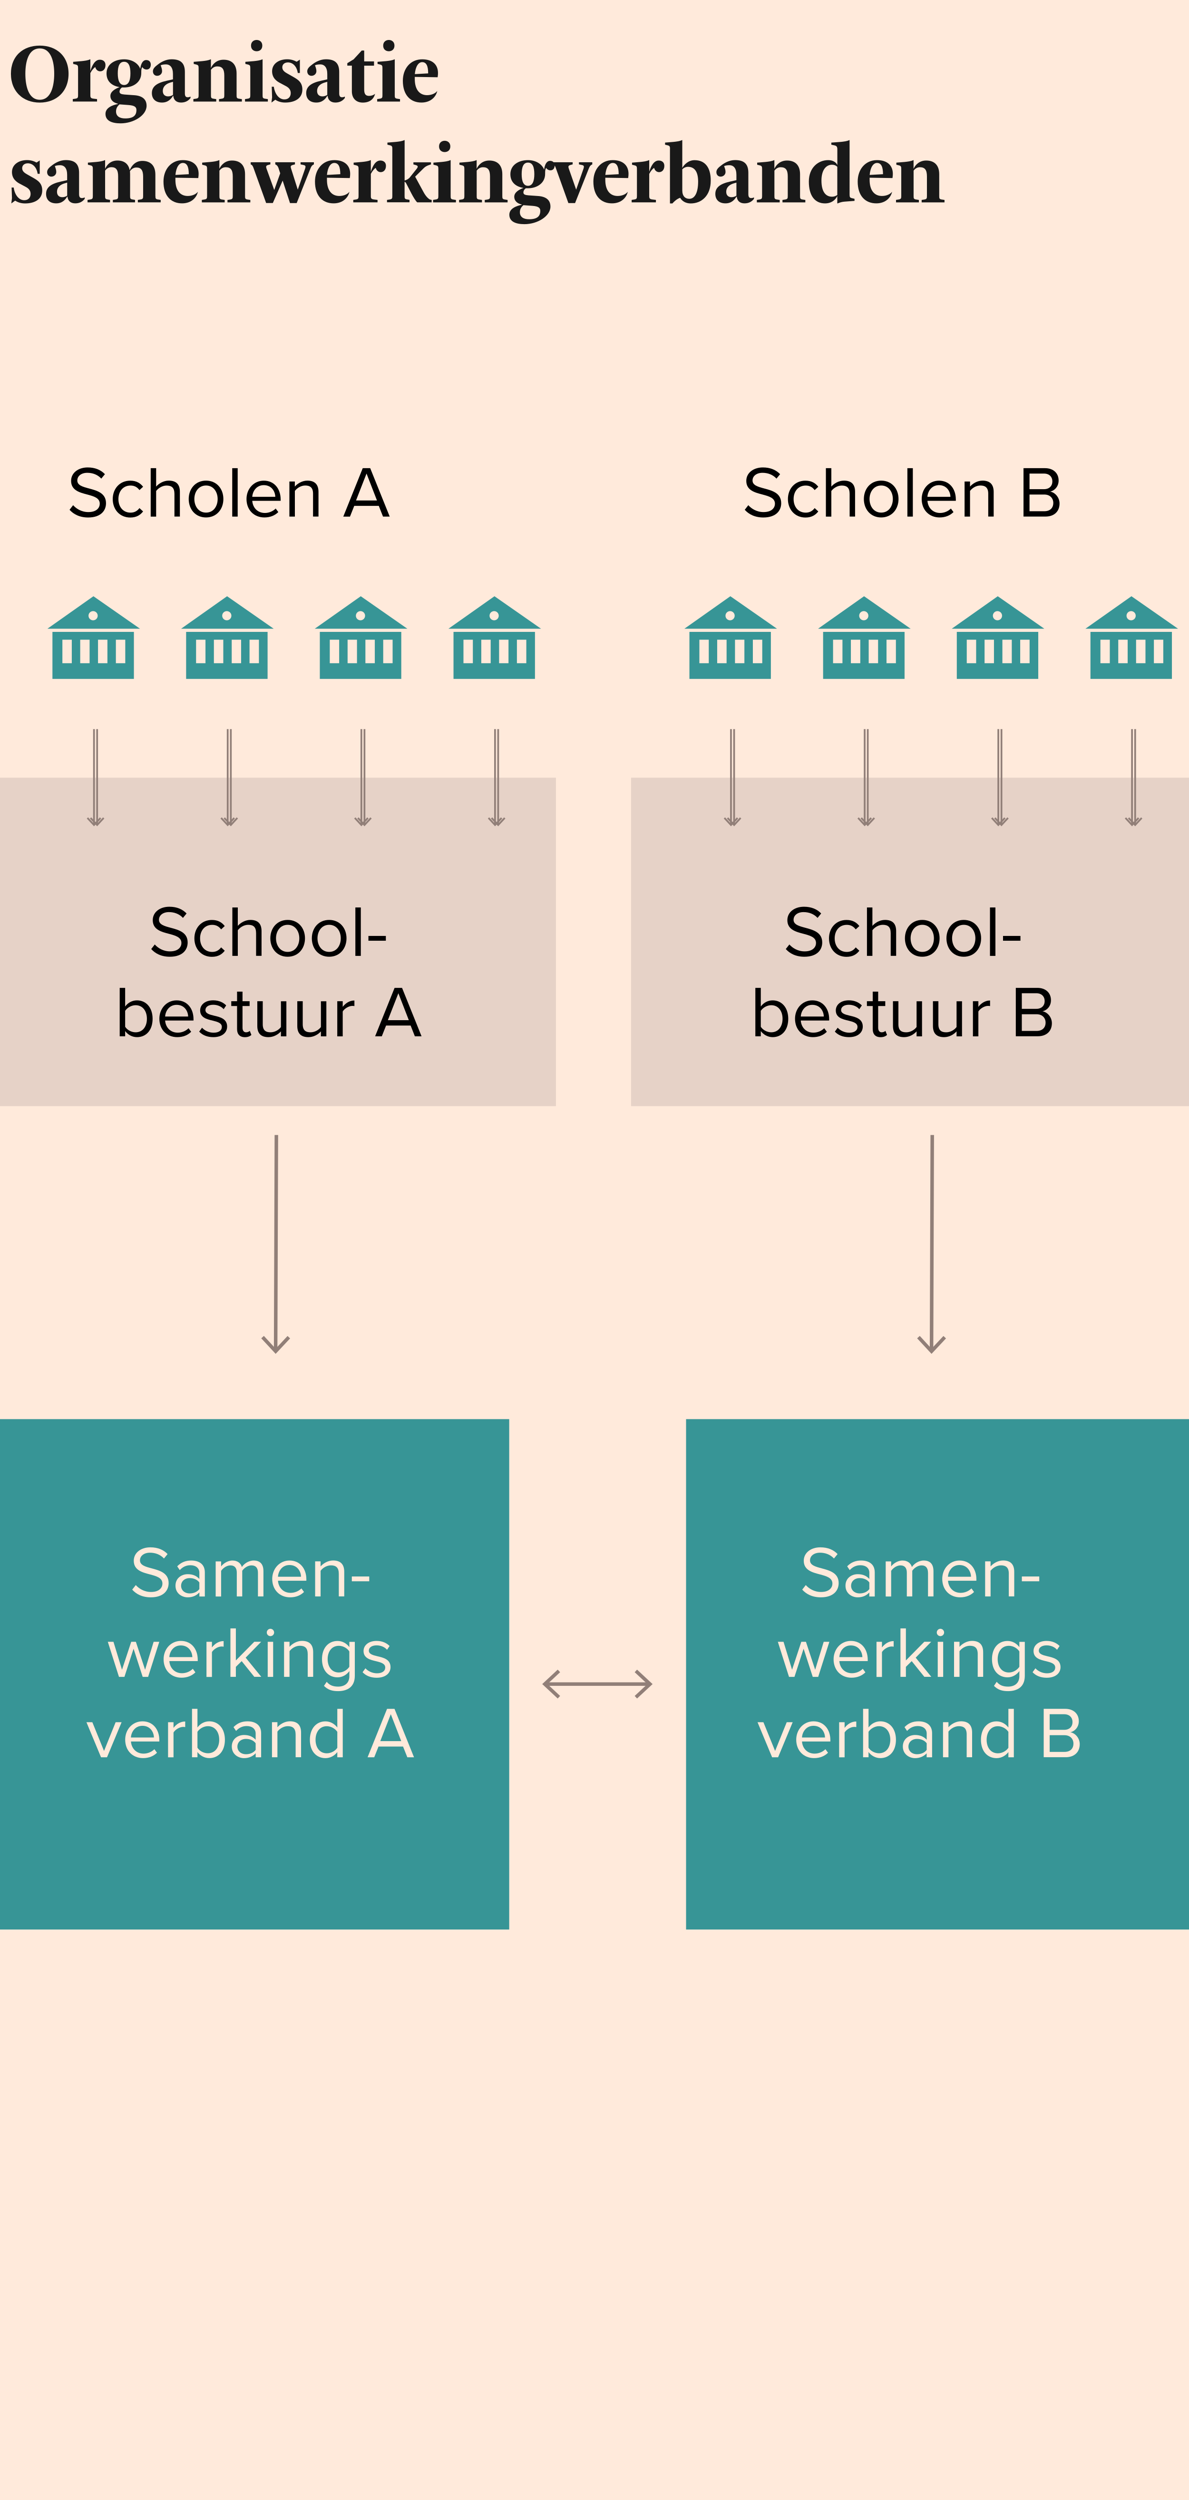 <?xml version="1.0" encoding="utf-8"?>
<svg xmlns="http://www.w3.org/2000/svg" xmlns:xlink="http://www.w3.org/1999/xlink" version="1.1" x="0px" y="0px" viewBox="0 0 295 620" style="enable-background:new 0 0 295 620;">
<style type="text/css">
	.INZET_x0020_Land_x0020_2{fill:#AD9F94;}
	.st0{fill:#FFEADB;}
	.st1{fill:#191919;}
	.st2{fill:none;stroke:#CDBEB4;stroke-width:0.65;stroke-miterlimit:10;}
	.st3{fill:none;}
	.st4{fill:none;stroke:#CDBEB4;stroke-width:0.488;stroke-miterlimit:10;}
	.st5{fill:none;stroke:#379596;stroke-width:3.252;stroke-linecap:round;stroke-linejoin:round;stroke-miterlimit:10;}
	
		.st6{fill:none;stroke:#191919;stroke-width:1.951;stroke-linecap:round;stroke-linejoin:round;stroke-miterlimit:10;stroke-dasharray:1.301,3.252;}
	.st7{fill:#379596;}
	.st8{fill:#B3A49B;}
	.st9{fill:#E6D2C7;}
	.st10{fill:#CDBEB4;}
	.st11{fill:#0B656C;}
	.st12{fill:#B0C6C1;}
	.st13{fill:none;stroke:#379596;stroke-width:3.8;stroke-linecap:round;stroke-linejoin:round;}
	.st14{fill:none;stroke:#191919;stroke-width:0.547;stroke-miterlimit:10;}
	.st15{fill:#73ABAC;}
	.st16{fill:#F1DED2;}
	.st17{fill:#5E888F;}
	.st18{fill:#1D1D1B;}
	.st19{fill:#379596;stroke:#379596;stroke-width:0.242;stroke-miterlimit:10;}
	.st20{fill:none;stroke:#FDE9DC;stroke-width:0.363;stroke-linecap:round;stroke-linejoin:round;stroke-miterlimit:10;}
	.st21{fill:#0B656C;stroke:#00686E;stroke-width:0.242;stroke-miterlimit:10;}
	.st22{fill:#0B656C;stroke:#00686E;stroke-width:0.288;stroke-miterlimit:10;}
	.st23{fill:#0B656C;stroke:#00686E;stroke-width:0.242;stroke-linecap:round;stroke-linejoin:round;stroke-miterlimit:10;}
	.st24{fill:none;stroke:#FCE8DB;stroke-width:0.242;stroke-linecap:round;stroke-linejoin:round;stroke-miterlimit:10;}
	.st25{fill:none;stroke:#FCE8DB;stroke-width:0.259;stroke-linecap:round;stroke-linejoin:round;stroke-miterlimit:10;}
	.st26{fill:none;stroke:#FCE8DB;stroke-width:0.363;stroke-linecap:round;stroke-linejoin:round;stroke-miterlimit:10;}
	.st27{fill:none;stroke:#917F78;stroke-width:0.5;stroke-miterlimit:10;}
	.st28{fill:#917F78;}
	.st29{fill:none;stroke:#917F78;stroke-miterlimit:10;}
	.st30{fill:none;stroke:#379596;stroke-width:4;stroke-linecap:round;stroke-linejoin:round;}
	.st31{fill:none;stroke:#191919;stroke-width:0.576;stroke-miterlimit:10;}
	.st32{fill:#379596;stroke:#379596;stroke-width:0.498;stroke-miterlimit:10;}
	.st33{fill:none;stroke:#FDE9DC;stroke-width:0.747;stroke-linecap:round;stroke-linejoin:round;stroke-miterlimit:10;}
	.st34{fill:#0B656C;stroke:#00686E;stroke-width:0.498;stroke-miterlimit:10;}
	.st35{fill:#0B656C;stroke:#00686E;stroke-width:0.591;stroke-miterlimit:10;}
	.st36{fill:#0B656C;stroke:#00686E;stroke-width:0.498;stroke-linecap:round;stroke-linejoin:round;stroke-miterlimit:10;}
	.st37{fill:none;stroke:#FCE8DB;stroke-width:0.498;stroke-linecap:round;stroke-linejoin:round;stroke-miterlimit:10;}
	.st38{fill:none;stroke:#FCE8DB;stroke-width:0.532;stroke-linecap:round;stroke-linejoin:round;stroke-miterlimit:10;}
	.st39{fill:none;stroke:#FCE8DB;stroke-width:0.747;stroke-linecap:round;stroke-linejoin:round;stroke-miterlimit:10;}
	.st40{fill:none;stroke:#917F78;stroke-width:0.437;stroke-miterlimit:10;}
	.st41{fill:none;stroke:#917F78;stroke-width:0.875;stroke-miterlimit:10;}
</style>
<g id="achtergrond_web">
	<rect x="-3823.79" y="-1155.71" class="st0" width="4392.75" height="2075.13"/>
</g>
<g id="grafiek">
</g>
<g id="Illu">
</g>
<g id="tekst">
	<g id="FD_x5F_logo">
	</g>
</g>
<g id="annotatie">
	<g id="Aanwijzer">
	</g>
</g>
<g id="Laag_1">
	<g>
		<g>
			<path class="st1" d="M2.71,18.29c0-4.36,2.97-6.98,7.15-6.98s7.15,2.62,7.15,6.98c0,4.36-2.97,7.15-7.15,7.15&#xA;				S2.71,22.65,2.71,18.29z M6.29,18.29c0,3.05,0.79,6.45,3.58,6.45s3.58-3.4,3.58-6.45s-0.79-6.28-3.58-6.28S6.29,15.24,6.29,18.29&#xA;				z"/>
			<path class="st1" d="M18.06,24.57l0.61-0.09c0.63-0.09,0.7-0.28,0.7-0.87v-6.63c0-0.57-0.02-0.83-0.52-0.96l-0.7-0.17v-0.52&#xA;				l2.09-0.17c0.68-0.07,1.57-0.17,2.09-0.44h0.09v2.88c0.44-1.4,1.13-2.79,2.35-2.79c0.79,0,1.4,0.44,1.4,1.31&#xA;				c0,1.05-0.61,1.57-1.31,1.57c-0.52,0-1.05-0.35-1.22-1.05c-0.35,0.17-0.87,0.79-1.22,1.48v5.49c0,0.59,0.11,0.79,0.87,0.87&#xA;				l0.79,0.09v0.61h-6.02V24.57z"/>
			<path class="st1" d="M30.25,21.69c-0.35,0.26-0.59,0.61-0.59,1.05c0,0.5,0.46,0.63,1.22,0.7l2.44,0.17&#xA;				c1.9,0.13,3.05,0.96,3.05,2.62c0,2.35-3.16,4.36-6.45,4.36c-2.2,0-3.75-0.65-3.75-2.35c0-1.53,1.74-2.18,3.05-2.44V25.7&#xA;				c-0.98-0.2-1.83-0.81-1.83-1.92c0-1.05,1.11-1.74,2.29-2.18c-1.7-0.26-3.25-1.24-3.25-3.4c0-2.29,2.05-3.49,4.36-3.49&#xA;				c2.03,0,3.53,1.05,4.01,2.36c0.17-1.4,0.7-2.18,1.48-2.18c0.7,0,1.13,0.44,1.13,1.13c0,0.7-0.35,1.22-1.05,1.22&#xA;				c-0.44,0-0.87-0.26-1.05-0.61c-0.17,0.24-0.26,0.52-0.26,1.22v0.26c0,2.33-2.05,3.58-4.27,3.58H30.25z M33.85,27.27&#xA;				c0-0.79-0.57-1.11-1.92-1.22l-2.27-0.17c-0.52,0.44-0.87,0.98-0.87,1.75c0,1.22,0.94,1.74,2.27,1.74&#xA;				C33.04,29.37,33.85,28.67,33.85,27.27z M32.36,18.2c0-1.72-0.39-2.88-1.57-2.88c-1.18,0-1.57,1.16-1.57,2.88&#xA;				c0,1.74,0.44,2.88,1.57,2.88C31.93,21.08,32.36,19.9,32.36,18.2z"/>
			<path class="st1" d="M37.68,23.08c0-1.63,1.24-2.51,3.66-3.05l1.57-0.35v-1.31c0-1.66-0.7-2.4-1.74-2.4c-0.5,0-1,0.07-1.31,0.22&#xA;				c0.15,0.44,0.35,0.87,0.35,1.48s-0.52,1.13-1.22,1.13c-0.61,0-1.05-0.44-1.05-1.13c0-0.7,0.61-1.2,1.22-1.66&#xA;				c0.76-0.61,2.01-1.31,3.4-1.31c2.09,0,3.31,0.79,3.31,3.14v5.32c0,0.74,0.28,0.96,0.7,0.96c0.35,0,0.52-0.09,0.7-0.17v0.35&#xA;				c-0.52,0.7-1.29,1.13-2.35,1.13c-1.13,0-1.83-0.61-1.92-1.66h-0.09c-0.41,0.7-1.18,1.66-2.7,1.66&#xA;				C38.64,25.44,37.68,24.57,37.68,23.08z M42.92,23.52v-3.23l-0.61,0.17c-1.18,0.33-1.92,1.05-1.92,2.09&#xA;				c0,0.98,0.63,1.35,1.31,1.35C42.15,23.91,42.63,23.74,42.92,23.52z"/>
			<path class="st1" d="M47.97,24.57l0.61-0.09c0.63-0.09,0.7-0.28,0.7-0.87v-6.63c0-0.57-0.02-0.83-0.52-0.96l-0.7-0.17v-0.52&#xA;				l2.09-0.17c0.68-0.07,1.57-0.17,2.09-0.44h0.09v2.14c0.48-1.05,1.5-2.05,3.14-2.05c1.92,0,3.23,1.05,3.23,3.4v5.41&#xA;				c0,0.59,0.04,0.79,0.7,0.87l0.61,0.09v0.61h-5.67v-0.61l0.61-0.09c0.63-0.09,0.7-0.28,0.7-0.87v-4.88c0-1.61-0.52-2.27-1.74-2.27&#xA;				c-0.65,0-1.16,0.3-1.57,0.85v6.3c0,0.59,0.04,0.79,0.7,0.87l0.61,0.09v0.61h-5.67V24.57z"/>
			<path class="st1" d="M60.79,24.57l0.61-0.09c0.63-0.09,0.7-0.28,0.7-0.87v-6.63c0-0.57-0.02-0.83-0.52-0.96l-0.7-0.17v-0.52&#xA;				l2.09-0.17c0.68-0.07,1.57-0.17,2.09-0.44h0.09v8.9c0,0.59,0.04,0.79,0.7,0.87l0.61,0.09v0.61h-5.67V24.57z M62.28,11.31&#xA;				c0-0.96,0.7-1.4,1.4-1.4s1.4,0.44,1.4,1.4c0,0.98-0.7,1.4-1.4,1.4S62.28,12.29,62.28,11.31z"/>
			<path class="st1" d="M67.51,24.13l-0.09-2.62h0.52c0.24,1.74,1.22,3.14,2.62,3.14c1.05,0,1.57-0.7,1.57-1.57&#xA;				c0-0.87-0.52-1.37-1.22-1.74l-1.31-0.7c-0.98-0.48-2.09-1.31-2.09-2.97c0-1.85,1.66-2.97,3.75-2.97c1.02,0,1.79,0.31,2.35,0.61&#xA;				l0.79-0.52v3.31h-0.52c-0.26-1.75-1.31-2.62-2.44-2.62c-0.79,0-1.4,0.44-1.4,1.22c0,0.78,0.65,1.2,1.31,1.57l1.4,0.79&#xA;				c1.24,0.7,2.27,1.4,2.27,3.14c0,2.18-1.83,3.23-4.27,3.23c-1.05,0-1.88-0.31-2.44-0.7l-0.96,0.7L67.51,24.13z"/>
			<path class="st1" d="M75.97,23.08c0-1.63,1.24-2.51,3.66-3.05l1.57-0.35v-1.31c0-1.66-0.7-2.4-1.74-2.4c-0.5,0-1,0.07-1.31,0.22&#xA;				c0.15,0.44,0.35,0.87,0.35,1.48s-0.52,1.13-1.22,1.13c-0.61,0-1.05-0.44-1.05-1.13c0-0.7,0.61-1.2,1.22-1.66&#xA;				c0.76-0.61,2.01-1.31,3.4-1.31c2.09,0,3.31,0.79,3.31,3.14v5.32c0,0.74,0.28,0.96,0.7,0.96c0.35,0,0.52-0.09,0.7-0.17v0.35&#xA;				c-0.52,0.7-1.29,1.13-2.35,1.13c-1.13,0-1.83-0.61-1.92-1.66H81.2c-0.41,0.7-1.18,1.66-2.7,1.66&#xA;				C76.93,25.44,75.97,24.57,75.97,23.08z M81.2,23.52v-3.23l-0.61,0.17c-1.18,0.33-1.92,1.05-1.92,2.09c0,0.98,0.63,1.35,1.31,1.35&#xA;				C80.44,23.91,80.92,23.74,81.2,23.52z"/>
			<path class="st1" d="M87.3,22.65v-6.37h-1.13v-0.61l1.57-0.96l2.01-2.18h0.61v2.7h2.44v1.05h-2.44v5.93&#xA;				c0,1.22,0.44,1.57,1.22,1.57c0.52,0,1.09-0.17,1.48-0.52c-0.35,1.4-1.4,2.18-3.05,2.18S87.3,24.39,87.3,22.65z"/>
			<path class="st1" d="M93.58,24.57l0.61-0.09c0.63-0.09,0.7-0.28,0.7-0.87v-6.63c0-0.57-0.02-0.83-0.52-0.96l-0.7-0.17v-0.52&#xA;				l2.09-0.17c0.68-0.07,1.57-0.17,2.09-0.44h0.09v8.9c0,0.59,0.04,0.79,0.7,0.87l0.61,0.09v0.61h-5.67V24.57z M95.07,11.31&#xA;				c0-0.96,0.7-1.4,1.4-1.4s1.4,0.44,1.4,1.4c0,0.98-0.7,1.4-1.4,1.4S95.07,12.29,95.07,11.31z"/>
			<path class="st1" d="M99.95,20.03c0-3.03,1.88-5.32,4.8-5.32c2.53,0,3.92,1.31,3.92,3.4c0,0.28-0.02,0.61-0.09,1.05l-5.67-0.09&#xA;				v0.52c0,2.79,1.31,4.01,3.05,4.01c1.05,0,2.03-0.39,2.53-1.05c-0.33,1.5-1.66,2.88-3.92,2.88&#xA;				C101.87,25.44,99.95,23.61,99.95,20.03z M106.23,18.2c0-1.83-0.44-2.79-1.48-2.79c-0.96,0-1.66,1.11-1.83,2.97L106.23,18.2z"/>
			<path class="st1" d="M2.97,49.13l-0.09-2.62h0.52c0.24,1.74,1.22,3.14,2.62,3.14c1.05,0,1.57-0.7,1.57-1.57&#xA;				c0-0.87-0.52-1.37-1.22-1.74l-1.31-0.7c-0.98-0.48-2.09-1.31-2.09-2.97c0-1.85,1.66-2.97,3.75-2.97c1.02,0,1.79,0.31,2.35,0.61&#xA;				l0.79-0.52v3.31H9.34C9.08,41.37,8.03,40.5,6.9,40.5c-0.79,0-1.4,0.44-1.4,1.22c0,0.78,0.65,1.2,1.31,1.57l1.4,0.79&#xA;				c1.24,0.7,2.27,1.4,2.27,3.14c0,2.18-1.83,3.23-4.27,3.23c-1.05,0-1.88-0.31-2.44-0.7l-0.96,0.7L2.97,49.13z"/>
			<path class="st1" d="M11.43,48.08c0-1.63,1.24-2.51,3.66-3.05l1.57-0.35v-1.31c0-1.66-0.7-2.4-1.74-2.4c-0.5,0-1,0.07-1.31,0.22&#xA;				c0.15,0.44,0.35,0.87,0.35,1.48s-0.52,1.13-1.22,1.13c-0.61,0-1.05-0.44-1.05-1.13c0-0.7,0.61-1.2,1.22-1.66&#xA;				c0.76-0.61,2.01-1.31,3.4-1.31c2.09,0,3.31,0.79,3.31,3.14v5.32c0,0.74,0.28,0.96,0.7,0.96c0.35,0,0.52-0.09,0.7-0.17v0.35&#xA;				c-0.52,0.7-1.29,1.13-2.35,1.13c-1.13,0-1.83-0.61-1.92-1.66h-0.09c-0.41,0.7-1.18,1.66-2.7,1.66&#xA;				C12.39,50.44,11.43,49.57,11.43,48.08z M16.67,48.52v-3.23l-0.61,0.17c-1.18,0.33-1.92,1.05-1.92,2.09&#xA;				c0,0.98,0.63,1.35,1.31,1.35C15.9,48.91,16.38,48.74,16.67,48.52z"/>
			<path class="st1" d="M38.56,48.61c0,0.59,0.04,0.79,0.7,0.87l0.61,0.09v0.61H34.2v-0.61l0.61-0.09c0.63-0.09,0.7-0.28,0.7-0.87&#xA;				v-4.8c0-1.61-0.52-2.27-1.66-2.27c-0.68,0-1.2,0.33-1.61,0.92c0.02,0.24,0.04,0.48,0.04,0.74v5.41c0,0.59,0.04,0.79,0.7,0.87&#xA;				l0.52,0.09v0.61H28v-0.61l0.61-0.09c0.63-0.09,0.7-0.28,0.7-0.87v-4.88c0-1.61-0.52-2.27-1.66-2.27c-0.65,0-1.16,0.3-1.57,0.85&#xA;				v6.3c0,0.59,0.04,0.79,0.7,0.87l0.52,0.09v0.61h-5.58v-0.61l0.61-0.09c0.63-0.09,0.7-0.28,0.7-0.87v-6.63&#xA;				c0-0.57-0.02-0.83-0.52-0.96l-0.7-0.17v-0.52l2.09-0.17c0.68-0.07,1.57-0.17,2.09-0.44h0.09v2.14c0.46-1.05,1.42-2.05,3.05-2.05&#xA;				c1.61,0,2.75,0.76,3.05,2.42c0.44-1.11,1.4-2.33,3.14-2.33c1.92,0,3.23,1.05,3.23,3.4V48.61z"/>
			<path class="st1" d="M40.56,45.03c0-3.03,1.88-5.32,4.8-5.32c2.53,0,3.92,1.31,3.92,3.4c0,0.28-0.02,0.61-0.09,1.05l-5.67-0.09&#xA;				v0.52c0,2.79,1.31,4.01,3.05,4.01c1.05,0,2.03-0.39,2.53-1.05c-0.33,1.5-1.66,2.88-3.92,2.88&#xA;				C42.48,50.44,40.56,48.61,40.56,45.03z M46.84,43.2c0-1.83-0.44-2.79-1.48-2.79c-0.96,0-1.66,1.11-1.83,2.97L46.84,43.2z"/>
			<path class="st1" d="M50.07,49.57l0.61-0.09c0.63-0.09,0.7-0.28,0.7-0.87v-6.63c0-0.57-0.02-0.83-0.52-0.96l-0.7-0.17v-0.52&#xA;				l2.09-0.17c0.68-0.07,1.57-0.17,2.09-0.44h0.09v2.14c0.48-1.05,1.5-2.05,3.14-2.05c1.92,0,3.23,1.05,3.23,3.4v5.41&#xA;				c0,0.59,0.04,0.79,0.7,0.87l0.61,0.09v0.61h-5.67v-0.61l0.61-0.09c0.63-0.09,0.7-0.28,0.7-0.87v-4.88c0-1.61-0.52-2.27-1.74-2.27&#xA;				c-0.65,0-1.16,0.3-1.57,0.85v6.3c0,0.59,0.04,0.79,0.7,0.87l0.61,0.09v0.61h-5.67V49.57z"/>
			<path class="st1" d="M70.13,44.79l-2.44,5.56h-1.66l-3.14-8.72c-0.17-0.48-0.35-0.7-0.52-0.78l-0.17-0.09v-0.52h4.88v0.52&#xA;				l-0.61,0.17c-0.5,0.15-0.5,0.41-0.35,0.87l1.92,5.32l1.48-4.14l-0.44-1.35c-0.17-0.48-0.44-0.7-0.61-0.78l-0.17-0.09v-0.52h4.88&#xA;				v0.52l-0.61,0.17c-0.5,0.15-0.5,0.41-0.35,0.87l1.66,5.23l1.83-5.23c0.17-0.54,0.11-0.76-0.35-0.87l-0.79-0.17v-0.52h3.31v0.52&#xA;				l-0.17,0.09c-0.28,0.15-0.48,0.39-0.7,0.96l-3.4,8.55h-1.66L70.13,44.79z"/>
			<path class="st1" d="M78.15,45.03c0-3.03,1.88-5.32,4.8-5.32c2.53,0,3.93,1.31,3.93,3.4c0,0.28-0.02,0.61-0.09,1.05l-5.67-0.09&#xA;				v0.52c0,2.79,1.31,4.01,3.05,4.01c1.05,0,2.03-0.39,2.53-1.05c-0.33,1.5-1.66,2.88-3.92,2.88&#xA;				C80.07,50.44,78.15,48.61,78.15,45.03z M84.43,43.2c0-1.83-0.44-2.79-1.48-2.79c-0.96,0-1.66,1.11-1.83,2.97L84.43,43.2z"/>
			<path class="st1" d="M87.65,49.57l0.61-0.09c0.63-0.09,0.7-0.28,0.7-0.87v-6.63c0-0.57-0.02-0.83-0.52-0.96l-0.7-0.17v-0.52&#xA;				l2.09-0.17c0.68-0.07,1.57-0.17,2.09-0.44h0.09v2.88c0.44-1.4,1.13-2.79,2.35-2.79c0.79,0,1.4,0.44,1.4,1.31&#xA;				c0,1.05-0.61,1.57-1.31,1.57c-0.52,0-1.05-0.35-1.22-1.05c-0.35,0.17-0.87,0.79-1.22,1.48v5.49c0,0.59,0.11,0.79,0.87,0.87&#xA;				l0.79,0.09v0.61h-6.02V49.57z"/>
			<path class="st1" d="M96.03,49.57l0.61-0.09c0.63-0.09,0.7-0.28,0.7-0.87v-11.6c0-0.57-0.02-0.83-0.52-0.96l-0.7-0.17v-0.52&#xA;				l2.09-0.17c0.68-0.07,1.57-0.17,2.09-0.44h0.09v10.01c0.46-0.11,0.89-0.35,1.22-0.68l1.74-2.18c0.35-0.44,0.48-0.78-0.17-0.96&#xA;				l-0.61-0.17v-0.52h4.36v0.52l-0.52,0.17c-0.5,0.17-0.89,0.37-1.31,0.79L103,43.81l2.09,3.84c0.57,1.05,1.13,1.57,1.57,1.83&#xA;				l0.44,0.09v0.61h-3.58c-0.35-0.26-1.02-1.37-1.48-2.27l-1.31-2.53c-0.07-0.09-0.17-0.24-0.35-0.31v3.53&#xA;				c0,0.59,0.04,0.79,0.7,0.87l0.52,0.09v0.61h-5.58V49.57z"/>
			<path class="st1" d="M107.45,49.57l0.61-0.09c0.63-0.09,0.7-0.28,0.7-0.87v-6.63c0-0.57-0.02-0.83-0.52-0.96l-0.7-0.17v-0.52&#xA;				l2.09-0.17c0.68-0.07,1.57-0.17,2.09-0.44h0.09v8.9c0,0.59,0.04,0.79,0.7,0.87l0.61,0.09v0.61h-5.67V49.57z M108.93,36.31&#xA;				c0-0.96,0.7-1.4,1.4-1.4s1.4,0.44,1.4,1.4c0,0.98-0.7,1.4-1.4,1.4S108.93,37.29,108.93,36.31z"/>
			<path class="st1" d="M113.9,49.57l0.61-0.09c0.63-0.09,0.7-0.28,0.7-0.87v-6.63c0-0.57-0.02-0.83-0.52-0.96l-0.7-0.17v-0.52&#xA;				l2.09-0.17c0.68-0.07,1.57-0.17,2.09-0.44h0.09v2.14c0.48-1.05,1.5-2.05,3.14-2.05c1.92,0,3.23,1.05,3.23,3.4v5.41&#xA;				c0,0.59,0.04,0.79,0.7,0.87l0.61,0.09v0.61h-5.67v-0.61l0.61-0.09c0.63-0.09,0.7-0.28,0.7-0.87v-4.88c0-1.61-0.52-2.27-1.74-2.27&#xA;				c-0.65,0-1.16,0.3-1.57,0.85v6.3c0,0.59,0.04,0.79,0.7,0.87l0.61,0.09v0.61h-5.67V49.57z"/>
			<path class="st1" d="M130.45,46.69c-0.35,0.26-0.59,0.61-0.59,1.05c0,0.5,0.46,0.63,1.22,0.7l2.44,0.17&#xA;				c1.9,0.13,3.05,0.96,3.05,2.62c0,2.35-3.16,4.36-6.45,4.36c-2.2,0-3.75-0.65-3.75-2.35c0-1.53,1.74-2.18,3.05-2.44V50.7&#xA;				c-0.98-0.2-1.83-0.81-1.83-1.92c0-1.05,1.11-1.74,2.29-2.18c-1.7-0.26-3.25-1.24-3.25-3.4c0-2.29,2.05-3.49,4.36-3.49&#xA;				c2.03,0,3.53,1.05,4.01,2.36c0.17-1.4,0.7-2.18,1.48-2.18c0.7,0,1.13,0.44,1.13,1.13c0,0.7-0.35,1.22-1.05,1.22&#xA;				c-0.44,0-0.87-0.26-1.05-0.61c-0.17,0.24-0.26,0.52-0.26,1.22v0.26c0,2.33-2.05,3.58-4.27,3.58H130.45z M134.05,52.27&#xA;				c0-0.79-0.57-1.11-1.92-1.22l-2.27-0.17c-0.52,0.44-0.87,0.98-0.87,1.75c0,1.22,0.94,1.74,2.27,1.74&#xA;				C133.24,54.37,134.05,53.67,134.05,52.27z M132.57,43.2c0-1.72-0.39-2.88-1.57-2.88c-1.18,0-1.57,1.16-1.57,2.88&#xA;				c0,1.74,0.44,2.88,1.57,2.88S132.57,44.9,132.57,43.2z"/>
			<path class="st1" d="M137.89,41.63c-0.17-0.48-0.35-0.7-0.52-0.78l-0.17-0.09v-0.52h4.88v0.52l-0.61,0.17&#xA;				c-0.5,0.15-0.5,0.41-0.35,0.87l1.83,5.23l1.83-5.23c0.17-0.54,0.11-0.76-0.35-0.87l-0.79-0.17v-0.52h3.31v0.52l-0.17,0.09&#xA;				c-0.28,0.15-0.48,0.39-0.7,0.96l-3.4,8.55h-1.66L137.89,41.63z"/>
			<path class="st1" d="M147.22,45.03c0-3.03,1.88-5.32,4.8-5.32c2.53,0,3.92,1.31,3.92,3.4c0,0.28-0.02,0.61-0.09,1.05l-5.67-0.09&#xA;				v0.52c0,2.79,1.31,4.01,3.05,4.01c1.05,0,2.03-0.39,2.53-1.05c-0.33,1.5-1.66,2.88-3.92,2.88&#xA;				C149.14,50.44,147.22,48.61,147.22,45.03z M153.5,43.2c0-1.83-0.44-2.79-1.48-2.79c-0.96,0-1.66,1.11-1.83,2.97L153.5,43.2z"/>
			<path class="st1" d="M156.72,49.57l0.61-0.09c0.63-0.09,0.7-0.28,0.7-0.87v-6.63c0-0.57-0.02-0.83-0.52-0.96l-0.7-0.17v-0.52&#xA;				l2.09-0.17c0.68-0.07,1.57-0.17,2.09-0.44h0.09v2.88c0.44-1.4,1.13-2.79,2.35-2.79c0.78,0,1.4,0.44,1.4,1.31&#xA;				c0,1.05-0.61,1.57-1.31,1.57c-0.52,0-1.05-0.35-1.22-1.05c-0.35,0.17-0.87,0.79-1.22,1.48v5.49c0,0.59,0.11,0.79,0.87,0.87&#xA;				l0.79,0.09v0.61h-6.02V49.57z"/>
			<path class="st1" d="M166.23,37.01c0-0.57-0.02-0.83-0.52-0.96l-0.7-0.17v-0.52l2.09-0.17c0.68-0.07,1.57-0.17,2.09-0.44h0.09&#xA;				v6.89c0.44-0.78,1.48-1.92,3.05-1.92c2.62,0,4.01,1.83,4.01,5.06c0,3.75-2.27,5.67-4.97,5.67c-1.22,0-2.16-0.57-2.62-1.4&#xA;				c-0.78,0.26-1.48,0.89-1.92,1.4h-0.61V37.01z M173.21,45.03c0-2.53-0.94-3.66-2.53-3.66c-0.54,0-1.05,0.26-1.4,0.61v5.23&#xA;				c0,1.4,0.7,2.09,1.74,2.09C172.4,49.31,173.21,47.74,173.21,45.03z"/>
			<path class="st1" d="M177.48,48.08c0-1.63,1.24-2.51,3.66-3.05l1.57-0.35v-1.31c0-1.66-0.7-2.4-1.74-2.4c-0.5,0-1,0.07-1.31,0.22&#xA;				c0.15,0.44,0.35,0.87,0.35,1.48s-0.52,1.13-1.22,1.13c-0.61,0-1.05-0.44-1.05-1.13c0-0.7,0.61-1.2,1.22-1.66&#xA;				c0.76-0.61,2.01-1.31,3.4-1.31c2.09,0,3.31,0.79,3.31,3.14v5.32c0,0.74,0.28,0.96,0.7,0.96c0.35,0,0.52-0.09,0.7-0.17v0.35&#xA;				c-0.52,0.7-1.29,1.13-2.35,1.13c-1.13,0-1.83-0.61-1.92-1.66h-0.09c-0.41,0.7-1.18,1.66-2.7,1.66&#xA;				C178.44,50.44,177.48,49.57,177.48,48.08z M182.71,48.52v-3.23l-0.61,0.17c-1.18,0.33-1.92,1.05-1.92,2.09&#xA;				c0,0.98,0.63,1.35,1.31,1.35C181.95,48.91,182.43,48.74,182.71,48.52z"/>
			<path class="st1" d="M187.77,49.57l0.61-0.09c0.63-0.09,0.7-0.28,0.7-0.87v-6.63c0-0.57-0.02-0.83-0.52-0.96l-0.7-0.17v-0.52&#xA;				l2.09-0.17c0.68-0.07,1.57-0.17,2.09-0.44h0.09v2.14c0.48-1.05,1.5-2.05,3.14-2.05c1.92,0,3.23,1.05,3.23,3.4v5.41&#xA;				c0,0.59,0.04,0.79,0.7,0.87l0.61,0.09v0.61h-5.67v-0.61l0.61-0.09c0.63-0.09,0.7-0.28,0.7-0.87v-4.88c0-1.61-0.52-2.27-1.74-2.27&#xA;				c-0.65,0-1.16,0.3-1.57,0.85v6.3c0,0.59,0.04,0.79,0.7,0.87l0.61,0.09v0.61h-5.67V49.57z"/>
			<path class="st1" d="M210.79,48.26c0,0.59,0.09,0.76,0.52,0.87l0.7,0.17v0.52L209.57,50c-0.63,0.04-1.18,0.2-1.74,0.44h-0.09&#xA;				v-1.83c-0.31,0.7-1.22,1.83-3.05,1.83c-2.53,0-4.01-1.92-4.01-5.41c0-3.49,2.35-5.32,4.8-5.32c1.05,0,1.92,0.44,2.27,1.22v-3.92&#xA;				c0-0.61-0.2-0.85-0.7-0.96l-0.79-0.17v-0.52l2.35-0.17c0.68-0.07,1.57-0.17,2.09-0.44h0.09V48.26z M207.74,48.35v-6.98&#xA;				c-0.35-0.35-0.79-0.52-1.31-0.52c-1.48,0-2.62,1.31-2.62,3.92c0,2.79,1.05,4.01,2.62,4.01&#xA;				C206.95,48.78,207.39,48.61,207.74,48.35z"/>
			<path class="st1" d="M212.8,45.03c0-3.03,1.88-5.32,4.8-5.32c2.53,0,3.92,1.31,3.92,3.4c0,0.28-0.02,0.61-0.09,1.05l-5.67-0.09&#xA;				v0.52c0,2.79,1.31,4.01,3.05,4.01c1.05,0,2.03-0.39,2.53-1.05c-0.33,1.5-1.66,2.88-3.92,2.88&#xA;				C214.72,50.44,212.8,48.61,212.8,45.03z M219.08,43.2c0-1.83-0.44-2.79-1.48-2.79c-0.96,0-1.66,1.11-1.83,2.97L219.08,43.2z"/>
			<path class="st1" d="M222.3,49.57l0.61-0.09c0.63-0.09,0.7-0.28,0.7-0.87v-6.63c0-0.57-0.02-0.83-0.52-0.96l-0.7-0.17v-0.52&#xA;				l2.09-0.17c0.68-0.07,1.57-0.17,2.09-0.44h0.09v2.14c0.48-1.05,1.5-2.05,3.14-2.05c1.92,0,3.23,1.05,3.23,3.4v5.41&#xA;				c0,0.59,0.04,0.79,0.7,0.87l0.61,0.09v0.61h-5.67v-0.61l0.61-0.09c0.63-0.09,0.7-0.28,0.7-0.87v-4.88c0-1.61-0.52-2.27-1.74-2.27&#xA;				c-0.65,0-1.16,0.3-1.57,0.85v6.3c0,0.59,0.04,0.79,0.7,0.87l0.61,0.09v0.61h-5.67V49.57z"/>
		</g>
	</g>
	<rect x="-0.23" y="351.93" class="st7" width="126.57" height="126.57"/>
	<rect x="-1.47" y="192.86" class="st9" width="139.4" height="81.45"/>
	<g>
		<g>
			<path d="M38.4,234.22c0.79,0.88,2.09,1.71,3.78,1.71c2.14,0,2.83-1.15,2.83-2.07c0-1.44-1.46-1.84-3.04-2.27&#xA;				c-1.93-0.5-4.07-1.04-4.07-3.4c0-1.98,1.76-3.33,4.12-3.33c1.84,0,3.26,0.61,4.27,1.67l-0.9,1.1c-0.9-0.99-2.16-1.44-3.48-1.44&#xA;				c-1.44,0-2.47,0.77-2.47,1.91c0,1.21,1.39,1.57,2.92,1.98c1.96,0.52,4.2,1.13,4.2,3.65c0,1.75-1.19,3.53-4.43,3.53&#xA;				c-2.09,0-3.62-0.79-4.61-1.91L38.4,234.22z"/>
			<path d="M52.57,228.14c1.58,0,2.52,0.65,3.19,1.51l-0.9,0.83c-0.58-0.79-1.31-1.13-2.21-1.13c-1.85,0-3.01,1.42-3.01,3.35&#xA;				s1.15,3.37,3.01,3.37c0.9,0,1.64-0.36,2.21-1.13l0.9,0.83c-0.67,0.86-1.6,1.51-3.19,1.51c-2.59,0-4.34-1.98-4.34-4.57&#xA;				C48.23,230.12,49.98,228.14,52.57,228.14z"/>
			<path d="M63.53,231.32c0-1.53-0.79-1.98-1.96-1.98c-1.04,0-2.05,0.65-2.57,1.35v6.36h-1.35v-12.01h1.35v4.57&#xA;				c0.61-0.72,1.8-1.48,3.12-1.48c1.82,0,2.77,0.88,2.77,2.77v6.14h-1.35V231.32z"/>
			<path d="M67.07,232.69c0-2.52,1.66-4.56,4.3-4.56c2.65,0,4.3,2.04,4.3,4.56s-1.66,4.57-4.3,4.57&#xA;				C68.73,237.27,67.07,235.21,67.07,232.69z M74.26,232.69c0-1.76-1.03-3.35-2.88-3.35s-2.9,1.58-2.9,3.35&#xA;				c0,1.78,1.04,3.37,2.9,3.37S74.26,234.47,74.26,232.69z"/>
			<path d="M77.37,232.69c0-2.52,1.66-4.56,4.3-4.56c2.65,0,4.3,2.04,4.3,4.56s-1.66,4.57-4.3,4.57&#xA;				C79.03,237.27,77.37,235.21,77.37,232.69z M84.55,232.69c0-1.76-1.03-3.35-2.88-3.35s-2.9,1.58-2.9,3.35&#xA;				c0,1.78,1.04,3.37,2.9,3.37S84.55,234.47,84.55,232.69z"/>
			<path d="M88.17,225.04h1.35v12.01h-1.35V225.04z"/>
			<path d="M91.41,232.1h4.32v1.19h-4.32V232.1z"/>
			<path d="M29.7,244.98h1.35v4.63c0.7-0.96,1.75-1.53,2.94-1.53c2.27,0,3.87,1.8,3.87,4.57c0,2.83-1.6,4.55-3.87,4.55&#xA;				c-1.22,0-2.29-0.63-2.94-1.51v1.3H29.7V244.98z M33.64,256c1.76,0,2.81-1.42,2.81-3.35c0-1.93-1.04-3.37-2.81-3.37&#xA;				c-1.06,0-2.12,0.65-2.59,1.4v3.94C31.52,255.39,32.58,256,33.64,256z"/>
			<path d="M43.83,248.08c2.63,0,4.18,2.05,4.18,4.66v0.34h-7.04c0.11,1.64,1.26,3.01,3.13,3.01c0.99,0,2-0.4,2.68-1.1l0.65,0.88&#xA;				c-0.86,0.86-2.03,1.33-3.46,1.33c-2.57,0-4.43-1.85-4.43-4.57C39.54,250.11,41.34,248.08,43.83,248.08z M40.97,252.09h5.71&#xA;				c-0.02-1.3-0.88-2.9-2.86-2.9C41.96,249.19,41.04,250.76,40.97,252.09z"/>
			<path d="M50.13,254.86c0.58,0.67,1.67,1.24,2.86,1.24c1.33,0,2.05-0.59,2.05-1.44c0-0.96-1.06-1.26-2.23-1.55&#xA;				c-1.48-0.34-3.15-0.74-3.15-2.54c0-1.35,1.17-2.5,3.24-2.5c1.48,0,2.52,0.56,3.22,1.26l-0.63,0.94c-0.52-0.63-1.48-1.1-2.59-1.1&#xA;				c-1.19,0-1.93,0.54-1.93,1.31c0,0.85,0.99,1.12,2.12,1.39c1.51,0.34,3.26,0.77,3.26,2.7c0,1.46-1.17,2.63-3.42,2.63&#xA;				c-1.42,0-2.63-0.43-3.51-1.37L50.13,254.86z"/>
			<path d="M58.82,255.17v-5.69h-1.44v-1.19h1.44v-2.38h1.35v2.38h1.76v1.19h-1.76v5.4c0,0.65,0.29,1.12,0.88,1.12&#xA;				c0.38,0,0.74-0.16,0.92-0.36l0.4,1.01c-0.34,0.32-0.83,0.56-1.62,0.56C59.47,257.2,58.82,256.47,58.82,255.17z"/>
			<path d="M69.71,255.76c-0.67,0.76-1.8,1.44-3.1,1.44c-1.82,0-2.77-0.88-2.77-2.77v-6.14h1.35v5.73c0,1.53,0.77,1.98,1.94,1.98&#xA;				c1.06,0,2.07-0.61,2.57-1.31v-6.39h1.35v8.7h-1.35V255.76z"/>
			<path d="M79.63,255.76c-0.67,0.76-1.8,1.44-3.1,1.44c-1.82,0-2.77-0.88-2.77-2.77v-6.14h1.35v5.73c0,1.53,0.77,1.98,1.94,1.98&#xA;				c1.06,0,2.07-0.61,2.57-1.31v-6.39h1.35v8.7h-1.35V255.76z"/>
			<path d="M83.68,248.29h1.35v1.4c0.7-0.92,1.71-1.58,2.9-1.58v1.39c-0.16-0.04-0.32-0.05-0.54-0.05c-0.83,0-1.96,0.68-2.36,1.39&#xA;				v6.16h-1.35V248.29z"/>
			<path d="M101.88,254.32h-6.09l-1.06,2.67h-1.66l4.83-12.01h1.85l4.84,12.01h-1.66L101.88,254.32z M96.23,252.99h5.2l-2.59-6.68&#xA;				L96.23,252.99z"/>
		</g>
	</g>
	<g>
		<g>
			<path d="M18.14,125.28c0.79,0.88,2.09,1.71,3.78,1.71c2.14,0,2.83-1.15,2.83-2.07c0-1.44-1.46-1.84-3.04-2.27&#xA;				c-1.93-0.5-4.07-1.04-4.07-3.4c0-1.98,1.76-3.33,4.12-3.33c1.84,0,3.26,0.61,4.27,1.67l-0.9,1.1c-0.9-0.99-2.16-1.44-3.48-1.44&#xA;				c-1.44,0-2.47,0.77-2.47,1.91c0,1.21,1.39,1.57,2.92,1.98c1.96,0.52,4.2,1.13,4.2,3.66c0,1.75-1.19,3.53-4.43,3.53&#xA;				c-2.09,0-3.62-0.79-4.61-1.91L18.14,125.28z"/>
			<path d="M32.31,119.2c1.58,0,2.52,0.65,3.19,1.51l-0.9,0.83c-0.58-0.79-1.31-1.13-2.21-1.13c-1.85,0-3.01,1.42-3.01,3.35&#xA;				s1.15,3.37,3.01,3.37c0.9,0,1.64-0.36,2.21-1.13l0.9,0.83c-0.67,0.87-1.6,1.51-3.19,1.51c-2.59,0-4.34-1.98-4.34-4.57&#xA;				C27.97,121.18,29.72,119.2,32.31,119.2z"/>
			<path d="M43.27,122.39c0-1.53-0.79-1.98-1.96-1.98c-1.04,0-2.05,0.65-2.57,1.35v6.36h-1.35V116.1h1.35v4.57&#xA;				c0.61-0.72,1.8-1.48,3.12-1.48c1.82,0,2.77,0.88,2.77,2.77v6.14h-1.35V122.39z"/>
			<path d="M46.82,123.75c0-2.52,1.66-4.56,4.3-4.56c2.65,0,4.3,2.04,4.3,4.56s-1.66,4.57-4.3,4.57&#xA;				C48.47,128.33,46.82,126.27,46.82,123.75z M54,123.75c0-1.76-1.03-3.35-2.88-3.35s-2.9,1.58-2.9,3.35c0,1.78,1.04,3.37,2.9,3.37&#xA;				S54,125.54,54,123.75z"/>
			<path d="M57.62,116.1h1.35v12.01h-1.35V116.1z"/>
			<path d="M65.45,119.2c2.63,0,4.18,2.05,4.18,4.66v0.34h-7.04c0.11,1.64,1.26,3.01,3.13,3.01c0.99,0,2-0.4,2.68-1.1l0.65,0.88&#xA;				c-0.86,0.86-2.03,1.33-3.46,1.33c-2.57,0-4.43-1.85-4.43-4.57C61.16,121.23,62.96,119.2,65.45,119.2z M62.59,123.21h5.71&#xA;				c-0.02-1.3-0.88-2.9-2.86-2.9C63.58,120.32,62.66,121.88,62.59,123.21z"/>
			<path d="M77.67,122.42c0-1.53-0.77-2.02-1.94-2.02c-1.06,0-2.07,0.65-2.57,1.35v6.36H71.8v-8.7h1.35v1.26&#xA;				c0.61-0.72,1.8-1.48,3.1-1.48c1.82,0,2.77,0.92,2.77,2.81v6.1h-1.35V122.42z"/>
			<path d="M93.98,125.45h-6.09l-1.06,2.67h-1.66L90,116.1h1.85l4.84,12.01h-1.66L93.98,125.45z M88.33,124.11h5.2l-2.59-6.68&#xA;				L88.33,124.11z"/>
		</g>
	</g>
	<g>
		<g>
			<line class="st40" x1="23.32" y1="180.81" x2="23.32" y2="204.44"/>
			<g>
				<polygon class="st28" points="21.53,202.99 21.85,202.69 23.32,204.27 24.79,202.69 25.11,202.99 23.32,204.91"/>
			</g>
		</g>
	</g>
	<g>
		<g>
			<line class="st40" x1="24.1" y1="180.81" x2="24.1" y2="204.44"/>
			<g>
				<polygon class="st28" points="22.31,202.99 22.63,202.69 24.1,204.27 25.57,202.69 25.89,202.99 24.1,204.91"/>
			</g>
		</g>
	</g>
	<g>
		<g>
			<line class="st40" x1="56.49" y1="180.81" x2="56.49" y2="204.44"/>
			<g>
				<polygon class="st28" points="54.7,202.99 55.02,202.69 56.49,204.27 57.96,202.69 58.28,202.99 56.49,204.91"/>
			</g>
		</g>
	</g>
	<g>
		<g>
			<line class="st40" x1="57.27" y1="180.81" x2="57.27" y2="204.44"/>
			<g>
				<polygon class="st28" points="55.48,202.99 55.8,202.69 57.27,204.27 58.73,202.69 59.05,202.99 57.27,204.91"/>
			</g>
		</g>
	</g>
	<g>
		<g>
			<line class="st40" x1="89.66" y1="180.81" x2="89.66" y2="204.44"/>
			<g>
				<polygon class="st28" points="87.87,202.99 88.19,202.69 89.66,204.27 91.12,202.69 91.44,202.99 89.66,204.91"/>
			</g>
		</g>
	</g>
	<g>
		<g>
			<line class="st40" x1="90.43" y1="180.81" x2="90.43" y2="204.44"/>
			<g>
				<polygon class="st28" points="88.64,202.99 88.97,202.69 90.43,204.27 91.9,202.69 92.22,202.99 90.43,204.91"/>
			</g>
		</g>
	</g>
	<g>
		<g>
			<line class="st40" x1="122.82" y1="180.81" x2="122.82" y2="204.44"/>
			<g>
				<polygon class="st28" points="121.04,202.99 121.36,202.69 122.82,204.27 124.29,202.69 124.61,202.99 122.82,204.91"/>
			</g>
		</g>
	</g>
	<g>
		<g>
			<line class="st40" x1="123.6" y1="180.81" x2="123.6" y2="204.44"/>
			<g>
				<polygon class="st28" points="121.81,202.99 122.13,202.69 123.6,204.27 125.07,202.69 125.39,202.99 123.6,204.91"/>
			</g>
		</g>
	</g>
	<rect x="13.01" y="156.7" class="st7" width="20.21" height="11.66"/>
	<rect x="15.48" y="158.64" class="st0" width="2.33" height="5.83"/>
	<rect x="19.9" y="158.64" class="st0" width="2.33" height="5.83"/>
	<rect x="24.32" y="158.64" class="st0" width="2.33" height="5.83"/>
	<rect x="28.75" y="158.64" class="st0" width="2.33" height="5.83"/>
	<polygon class="st7" points="11.76,155.92 34.74,155.92 23.18,147.86"/>
	<circle class="st0" cx="23.1" cy="152.69" r="1.14"/>
	<rect x="46.18" y="156.7" class="st7" width="20.21" height="11.66"/>
	<rect x="48.65" y="158.64" class="st0" width="2.33" height="5.83"/>
	<rect x="53.07" y="158.64" class="st0" width="2.33" height="5.83"/>
	<rect x="57.49" y="158.64" class="st0" width="2.33" height="5.83"/>
	<rect x="61.91" y="158.64" class="st0" width="2.33" height="5.83"/>
	<polygon class="st7" points="44.93,155.92 67.91,155.92 56.34,147.86"/>
	<circle class="st0" cx="56.27" cy="152.69" r="1.14"/>
	<rect x="79.35" y="156.7" class="st7" width="20.21" height="11.66"/>
	<rect x="81.82" y="158.64" class="st0" width="2.33" height="5.83"/>
	<rect x="86.24" y="158.64" class="st0" width="2.33" height="5.83"/>
	<rect x="90.66" y="158.64" class="st0" width="2.33" height="5.83"/>
	<rect x="95.08" y="158.64" class="st0" width="2.33" height="5.83"/>
	<polygon class="st7" points="78.09,155.92 101.07,155.92 89.51,147.86"/>
	<circle class="st0" cx="89.44" cy="152.69" r="1.14"/>
	<rect x="112.52" y="156.7" class="st7" width="20.21" height="11.66"/>
	<rect x="114.99" y="158.64" class="st0" width="2.33" height="5.83"/>
	<rect x="119.41" y="158.64" class="st0" width="2.33" height="5.83"/>
	<rect x="123.83" y="158.64" class="st0" width="2.33" height="5.83"/>
	<rect x="128.25" y="158.64" class="st0" width="2.33" height="5.83"/>
	<polygon class="st7" points="111.26,155.92 134.24,155.92 122.68,147.86"/>
	<circle class="st0" cx="122.6" cy="152.69" r="1.14"/>
	<rect x="156.57" y="192.86" class="st9" width="139.4" height="81.45"/>
	<g>
		<g>
			<path d="M195.85,234.22c0.79,0.88,2.09,1.71,3.78,1.71c2.14,0,2.83-1.15,2.83-2.07c0-1.44-1.46-1.84-3.04-2.27&#xA;				c-1.93-0.5-4.07-1.04-4.07-3.4c0-1.98,1.76-3.33,4.12-3.33c1.84,0,3.26,0.61,4.27,1.67l-0.9,1.1c-0.9-0.99-2.16-1.44-3.48-1.44&#xA;				c-1.44,0-2.47,0.77-2.47,1.91c0,1.21,1.39,1.57,2.92,1.98c1.96,0.52,4.19,1.13,4.19,3.65c0,1.75-1.19,3.53-4.43,3.53&#xA;				c-2.09,0-3.62-0.79-4.61-1.91L195.85,234.22z"/>
			<path d="M210.02,228.14c1.58,0,2.52,0.65,3.19,1.51l-0.9,0.83c-0.58-0.79-1.31-1.13-2.21-1.13c-1.85,0-3.01,1.42-3.01,3.35&#xA;				s1.15,3.37,3.01,3.37c0.9,0,1.64-0.36,2.21-1.13l0.9,0.83c-0.67,0.86-1.6,1.51-3.19,1.51c-2.59,0-4.34-1.98-4.34-4.57&#xA;				C205.68,230.12,207.42,228.14,210.02,228.14z"/>
			<path d="M220.98,231.32c0-1.53-0.79-1.98-1.96-1.98c-1.04,0-2.05,0.65-2.57,1.35v6.36h-1.35v-12.01h1.35v4.57&#xA;				c0.61-0.72,1.8-1.48,3.12-1.48c1.82,0,2.77,0.88,2.77,2.77v6.14h-1.35V231.32z"/>
			<path d="M224.52,232.69c0-2.52,1.66-4.56,4.3-4.56c2.65,0,4.3,2.04,4.3,4.56s-1.66,4.57-4.3,4.57&#xA;				C226.18,237.27,224.52,235.21,224.52,232.69z M231.71,232.69c0-1.76-1.03-3.35-2.88-3.35s-2.9,1.58-2.9,3.35&#xA;				c0,1.78,1.04,3.37,2.9,3.37S231.71,234.47,231.71,232.69z"/>
			<path d="M234.82,232.69c0-2.52,1.66-4.56,4.3-4.56c2.65,0,4.3,2.04,4.3,4.56s-1.66,4.57-4.3,4.57&#xA;				C236.48,237.27,234.82,235.21,234.82,232.69z M242,232.69c0-1.76-1.03-3.35-2.88-3.35s-2.9,1.58-2.9,3.35&#xA;				c0,1.78,1.04,3.37,2.9,3.37S242,234.47,242,232.69z"/>
			<path d="M245.62,225.04h1.35v12.01h-1.35V225.04z"/>
			<path d="M248.86,232.1h4.32v1.19h-4.32V232.1z"/>
			<path d="M187.41,244.98h1.35v4.63c0.7-0.96,1.75-1.53,2.94-1.53c2.27,0,3.87,1.8,3.87,4.57c0,2.83-1.6,4.55-3.87,4.55&#xA;				c-1.22,0-2.29-0.63-2.94-1.51v1.3h-1.35V244.98z M191.35,256c1.76,0,2.81-1.42,2.81-3.35c0-1.93-1.04-3.37-2.81-3.37&#xA;				c-1.06,0-2.12,0.65-2.59,1.4v3.94C189.23,255.39,190.29,256,191.35,256z"/>
			<path d="M201.54,248.08c2.63,0,4.18,2.05,4.18,4.66v0.34h-7.04c0.11,1.64,1.26,3.01,3.13,3.01c0.99,0,2-0.4,2.68-1.1l0.65,0.88&#xA;				c-0.86,0.86-2.03,1.33-3.46,1.33c-2.57,0-4.43-1.85-4.43-4.57C197.25,250.11,199.05,248.08,201.54,248.08z M198.68,252.09h5.71&#xA;				c-0.02-1.3-0.88-2.9-2.86-2.9C199.67,249.19,198.75,250.76,198.68,252.09z"/>
			<path d="M207.84,254.86c0.58,0.67,1.67,1.24,2.86,1.24c1.33,0,2.05-0.59,2.05-1.44c0-0.96-1.06-1.26-2.23-1.55&#xA;				c-1.48-0.34-3.15-0.74-3.15-2.54c0-1.35,1.17-2.5,3.24-2.5c1.48,0,2.52,0.56,3.22,1.26l-0.63,0.94c-0.52-0.63-1.48-1.1-2.59-1.1&#xA;				c-1.19,0-1.93,0.54-1.93,1.31c0,0.85,0.99,1.12,2.12,1.39c1.51,0.34,3.26,0.77,3.26,2.7c0,1.46-1.17,2.63-3.42,2.63&#xA;				c-1.42,0-2.63-0.43-3.51-1.37L207.84,254.86z"/>
			<path d="M216.53,255.17v-5.69h-1.44v-1.19h1.44v-2.38h1.35v2.38h1.76v1.19h-1.76v5.4c0,0.65,0.29,1.12,0.88,1.12&#xA;				c0.38,0,0.74-0.16,0.92-0.36l0.4,1.01c-0.34,0.32-0.83,0.56-1.62,0.56C217.18,257.2,216.53,256.47,216.53,255.17z"/>
			<path d="M227.42,255.76c-0.67,0.76-1.8,1.44-3.1,1.44c-1.82,0-2.77-0.88-2.77-2.77v-6.14h1.35v5.73c0,1.53,0.77,1.98,1.94,1.98&#xA;				c1.06,0,2.07-0.61,2.57-1.31v-6.39h1.35v8.7h-1.35V255.76z"/>
			<path d="M237.34,255.76c-0.67,0.76-1.8,1.44-3.1,1.44c-1.82,0-2.77-0.88-2.77-2.77v-6.14h1.35v5.73c0,1.53,0.77,1.98,1.94,1.98&#xA;				c1.06,0,2.07-0.61,2.57-1.31v-6.39h1.35v8.7h-1.35V255.76z"/>
			<path d="M241.39,248.29h1.35v1.4c0.7-0.92,1.71-1.58,2.9-1.58v1.39c-0.16-0.04-0.32-0.05-0.54-0.05c-0.83,0-1.96,0.68-2.36,1.39&#xA;				v6.16h-1.35V248.29z"/>
			<path d="M252.03,244.98h5.35c2.09,0,3.37,1.26,3.37,3.06c0,1.51-1.01,2.52-2.11,2.75c1.28,0.2,2.34,1.51,2.34,2.95&#xA;				c0,1.93-1.28,3.24-3.48,3.24h-5.47V244.98z M257.12,250.18c1.35,0,2.07-0.83,2.07-1.93c0-1.08-0.72-1.94-2.07-1.94h-3.6v3.87&#xA;				H257.12z M257.19,255.66c1.4,0,2.23-0.79,2.23-2.07c0-1.1-0.76-2.07-2.23-2.07h-3.67v4.14H257.19z"/>
		</g>
	</g>
	<g>
		<g>
			<path d="M185.66,125.28c0.79,0.88,2.09,1.71,3.78,1.71c2.14,0,2.83-1.15,2.83-2.07c0-1.44-1.46-1.84-3.04-2.27&#xA;				c-1.93-0.5-4.07-1.04-4.07-3.4c0-1.98,1.76-3.33,4.12-3.33c1.84,0,3.26,0.61,4.27,1.67l-0.9,1.1c-0.9-0.99-2.16-1.44-3.47-1.44&#xA;				c-1.44,0-2.47,0.77-2.47,1.91c0,1.21,1.39,1.57,2.92,1.98c1.96,0.52,4.19,1.13,4.19,3.66c0,1.75-1.19,3.53-4.43,3.53&#xA;				c-2.09,0-3.62-0.79-4.61-1.91L185.66,125.28z"/>
			<path d="M199.83,119.2c1.58,0,2.52,0.65,3.19,1.51l-0.9,0.83c-0.58-0.79-1.31-1.13-2.21-1.13c-1.85,0-3.01,1.42-3.01,3.35&#xA;				s1.15,3.37,3.01,3.37c0.9,0,1.64-0.36,2.21-1.13l0.9,0.83c-0.67,0.87-1.6,1.51-3.19,1.51c-2.59,0-4.34-1.98-4.34-4.57&#xA;				C195.49,121.18,197.24,119.2,199.83,119.2z"/>
			<path d="M210.79,122.39c0-1.53-0.79-1.98-1.96-1.98c-1.04,0-2.05,0.65-2.57,1.35v6.36h-1.35V116.1h1.35v4.57&#xA;				c0.61-0.72,1.8-1.48,3.12-1.48c1.82,0,2.77,0.88,2.77,2.77v6.14h-1.35V122.39z"/>
			<path d="M214.33,123.75c0-2.52,1.66-4.56,4.3-4.56c2.65,0,4.3,2.04,4.3,4.56s-1.66,4.57-4.3,4.57&#xA;				C215.99,128.33,214.33,126.27,214.33,123.75z M221.52,123.75c0-1.76-1.03-3.35-2.88-3.35s-2.9,1.58-2.9,3.35&#xA;				c0,1.78,1.04,3.37,2.9,3.37S221.52,125.54,221.52,123.75z"/>
			<path d="M225.13,116.1h1.35v12.01h-1.35V116.1z"/>
			<path d="M232.97,119.2c2.63,0,4.18,2.05,4.18,4.66v0.34h-7.04c0.11,1.64,1.26,3.01,3.13,3.01c0.99,0,2-0.4,2.68-1.1l0.65,0.88&#xA;				c-0.86,0.86-2.03,1.33-3.46,1.33c-2.57,0-4.43-1.85-4.43-4.57C228.68,121.23,230.48,119.2,232.97,119.2z M230.1,123.21h5.71&#xA;				c-0.02-1.3-0.88-2.9-2.86-2.9C231.09,120.32,230.17,121.88,230.1,123.21z"/>
			<path d="M245.19,122.42c0-1.53-0.77-2.02-1.95-2.02c-1.06,0-2.07,0.65-2.57,1.35v6.36h-1.35v-8.7h1.35v1.26&#xA;				c0.61-0.72,1.8-1.48,3.1-1.48c1.82,0,2.77,0.92,2.77,2.81v6.1h-1.35V122.42z"/>
			<path d="M253.93,116.1h5.35c2.09,0,3.37,1.26,3.37,3.06c0,1.51-1.01,2.52-2.11,2.75c1.28,0.2,2.34,1.51,2.34,2.95&#xA;				c0,1.93-1.28,3.24-3.47,3.24h-5.47V116.1z M259.03,121.31c1.35,0,2.07-0.83,2.07-1.93c0-1.08-0.72-1.94-2.07-1.94h-3.6v3.87&#xA;				H259.03z M259.1,126.78c1.41,0,2.23-0.79,2.23-2.07c0-1.1-0.76-2.07-2.23-2.07h-3.67v4.14H259.1z"/>
		</g>
	</g>
	<g>
		<g>
			<line class="st40" x1="181.36" y1="180.81" x2="181.36" y2="204.44"/>
			<g>
				<polygon class="st28" points="179.57,202.99 179.89,202.69 181.36,204.27 182.83,202.69 183.15,202.99 181.36,204.91"/>
			</g>
		</g>
	</g>
	<g>
		<g>
			<line class="st40" x1="182.14" y1="180.81" x2="182.14" y2="204.44"/>
			<g>
				<polygon class="st28" points="180.35,202.99 180.67,202.69 182.14,204.27 183.6,202.69 183.92,202.99 182.14,204.91"/>
			</g>
		</g>
	</g>
	<g>
		<g>
			<line class="st40" x1="214.53" y1="180.81" x2="214.53" y2="204.44"/>
			<g>
				<polygon class="st28" points="212.74,202.99 213.06,202.69 214.53,204.27 215.99,202.69 216.32,202.99 214.53,204.91"/>
			</g>
		</g>
	</g>
	<g>
		<g>
			<line class="st40" x1="215.3" y1="180.81" x2="215.3" y2="204.44"/>
			<g>
				<polygon class="st28" points="213.52,202.99 213.84,202.69 215.3,204.27 216.77,202.69 217.09,202.99 215.3,204.91"/>
			</g>
		</g>
	</g>
	<g>
		<g>
			<line class="st40" x1="247.69" y1="180.81" x2="247.69" y2="204.44"/>
			<g>
				<polygon class="st28" points="245.91,202.99 246.23,202.69 247.69,204.27 249.16,202.69 249.48,202.99 247.69,204.91"/>
			</g>
		</g>
	</g>
	<g>
		<g>
			<line class="st40" x1="248.47" y1="180.81" x2="248.47" y2="204.44"/>
			<g>
				<polygon class="st28" points="246.68,202.99 247,202.69 248.47,204.27 249.94,202.69 250.26,202.99 248.47,204.91"/>
			</g>
		</g>
	</g>
	<g>
		<g>
			<line class="st40" x1="280.86" y1="180.81" x2="280.86" y2="204.44"/>
			<g>
				<polygon class="st28" points="279.07,202.99 279.39,202.69 280.86,204.27 282.33,202.69 282.65,202.99 280.86,204.91"/>
			</g>
		</g>
	</g>
	<g>
		<g>
			<line class="st40" x1="281.64" y1="180.81" x2="281.64" y2="204.44"/>
			<g>
				<polygon class="st28" points="279.85,202.99 280.17,202.69 281.64,204.27 283.11,202.69 283.43,202.99 281.64,204.91"/>
			</g>
		</g>
	</g>
	<rect x="171.05" y="156.7" class="st7" width="20.21" height="11.66"/>
	<rect x="173.52" y="158.64" class="st0" width="2.33" height="5.83"/>
	<rect x="177.94" y="158.64" class="st0" width="2.33" height="5.83"/>
	<rect x="182.36" y="158.64" class="st0" width="2.33" height="5.83"/>
	<rect x="186.79" y="158.64" class="st0" width="2.33" height="5.83"/>
	<polygon class="st7" points="169.8,155.92 192.78,155.92 181.21,147.86"/>
	<circle class="st0" cx="181.14" cy="152.69" r="1.14"/>
	<rect x="204.22" y="156.7" class="st7" width="20.21" height="11.66"/>
	<rect x="206.69" y="158.64" class="st0" width="2.33" height="5.83"/>
	<rect x="211.11" y="158.64" class="st0" width="2.33" height="5.83"/>
	<rect x="215.53" y="158.64" class="st0" width="2.33" height="5.83"/>
	<rect x="219.95" y="158.64" class="st0" width="2.33" height="5.83"/>
	<polygon class="st7" points="202.96,155.92 225.94,155.92 214.38,147.86"/>
	<circle class="st0" cx="214.31" cy="152.69" r="1.14"/>
	<rect x="237.39" y="156.7" class="st7" width="20.21" height="11.66"/>
	<rect x="239.86" y="158.64" class="st0" width="2.33" height="5.83"/>
	<rect x="244.28" y="158.64" class="st0" width="2.33" height="5.83"/>
	<rect x="248.7" y="158.64" class="st0" width="2.33" height="5.83"/>
	<rect x="253.12" y="158.64" class="st0" width="2.33" height="5.83"/>
	<polygon class="st7" points="236.13,155.92 259.11,155.92 247.55,147.86"/>
	<circle class="st0" cx="247.48" cy="152.69" r="1.14"/>
	<rect x="270.55" y="156.7" class="st7" width="20.21" height="11.66"/>
	<rect x="273.02" y="158.64" class="st0" width="2.33" height="5.83"/>
	<rect x="277.45" y="158.64" class="st0" width="2.33" height="5.83"/>
	<rect x="281.87" y="158.64" class="st0" width="2.33" height="5.83"/>
	<rect x="286.29" y="158.64" class="st0" width="2.33" height="5.83"/>
	<polygon class="st7" points="269.3,155.92 292.28,155.92 280.72,147.86"/>
	<circle class="st0" cx="280.64" cy="152.69" r="1.14"/>
	<g>
		<g>
			<line class="st41" x1="68.39" y1="334.8" x2="68.57" y2="281.47"/>
			<g>
				<polygon class="st28" points="71.98,331.91 71.34,331.31 68.39,334.46 65.47,331.29 64.82,331.89 68.39,335.74"/>
			</g>
		</g>
	</g>
	<g>
		<g>
			<path class="st0" d="M33.69,393.08c0.79,0.88,2.09,1.71,3.78,1.71c2.14,0,2.83-1.15,2.83-2.07c0-1.44-1.46-1.84-3.04-2.27&#xA;				c-1.93-0.5-4.07-1.04-4.07-3.4c0-1.98,1.76-3.33,4.12-3.33c1.84,0,3.26,0.61,4.27,1.67l-0.9,1.1c-0.9-0.99-2.16-1.44-3.48-1.44&#xA;				c-1.44,0-2.47,0.77-2.47,1.91c0,1.21,1.39,1.57,2.92,1.98c1.96,0.52,4.19,1.13,4.19,3.65c0,1.75-1.19,3.53-4.43,3.53&#xA;				c-2.09,0-3.62-0.79-4.61-1.91L33.69,393.08z"/>
			<path class="st0" d="M49.46,394.91c-0.72,0.79-1.71,1.21-2.88,1.21c-1.48,0-3.04-0.99-3.04-2.88c0-1.94,1.57-2.86,3.04-2.86&#xA;				c1.19,0,2.18,0.38,2.88,1.19V390c0-1.17-0.94-1.84-2.2-1.84c-1.04,0-1.89,0.38-2.66,1.21l-0.63-0.94&#xA;				c0.94-0.97,2.05-1.44,3.48-1.44c1.84,0,3.37,0.83,3.37,2.94v5.98h-1.35V394.91z M49.46,392.43c-0.52-0.72-1.44-1.08-2.39-1.08&#xA;				c-1.26,0-2.14,0.79-2.14,1.91c0,1.1,0.88,1.89,2.14,1.89c0.95,0,1.87-0.36,2.39-1.08V392.43z"/>
			<path class="st0" d="M64,390c0-1.1-0.49-1.8-1.6-1.8c-0.9,0-1.85,0.65-2.3,1.33v6.37h-1.35V390c0-1.1-0.47-1.8-1.6-1.8&#xA;				c-0.88,0-1.82,0.65-2.29,1.35v6.36h-1.35v-8.7h1.35v1.26c0.36-0.56,1.53-1.48,2.81-1.48c1.33,0,2.09,0.72,2.34,1.62&#xA;				c0.49-0.79,1.66-1.62,2.92-1.62c1.58,0,2.43,0.88,2.43,2.63v6.28H64V390z"/>
			<path class="st0" d="M71.83,386.99c2.63,0,4.18,2.05,4.18,4.66V392h-7.04c0.11,1.64,1.26,3.01,3.13,3.01c0.99,0,2-0.4,2.68-1.1&#xA;				l0.65,0.88c-0.86,0.86-2.03,1.33-3.46,1.33c-2.57,0-4.43-1.85-4.43-4.57C67.55,389.03,69.35,386.99,71.83,386.99z M68.97,391.01&#xA;				h5.71c-0.02-1.3-0.88-2.9-2.86-2.9C69.96,388.11,69.04,389.67,68.97,391.01z"/>
			<path class="st0" d="M84.05,390.21c0-1.53-0.77-2.02-1.94-2.02c-1.06,0-2.07,0.65-2.57,1.35v6.36h-1.35v-8.7h1.35v1.26&#xA;				c0.61-0.72,1.8-1.48,3.1-1.48c1.82,0,2.77,0.92,2.77,2.81v6.1h-1.35V390.21z"/>
			<path class="st0" d="M87.29,390.95h4.32v1.19h-4.32V390.95z"/>
			<path class="st0" d="M33.14,408.86l-2.27,6.99h-1.35l-2.77-8.7h1.4l2.12,6.93l2.29-6.93h1.15l2.29,6.93l2.12-6.93h1.4l-2.77,8.7&#xA;				h-1.35L33.14,408.86z"/>
			<path class="st0" d="M44.88,406.93c2.63,0,4.18,2.05,4.18,4.66v0.34h-7.04c0.11,1.64,1.26,3.01,3.13,3.01c0.99,0,2-0.4,2.68-1.1&#xA;				l0.65,0.88c-0.86,0.86-2.03,1.33-3.46,1.33c-2.57,0-4.43-1.85-4.43-4.57C40.59,408.96,42.39,406.93,44.88,406.93z M42.01,410.95&#xA;				h5.71c-0.02-1.3-0.88-2.9-2.86-2.9C43,408.05,42.09,409.61,42.01,410.95z"/>
			<path class="st0" d="M51.23,407.15h1.35v1.4c0.7-0.92,1.71-1.58,2.9-1.58v1.39c-0.16-0.04-0.32-0.05-0.54-0.05&#xA;				c-0.83,0-1.96,0.68-2.36,1.39v6.16h-1.35V407.15z"/>
			<path class="st0" d="M59.96,411.94l-1.44,1.42v2.48h-1.35v-12.01h1.35v7.94l4.57-4.63h1.71l-3.85,3.94l3.87,4.75h-1.73&#xA;				L59.96,411.94z"/>
			<path class="st0" d="M66.19,404.84c0-0.5,0.41-0.92,0.9-0.92c0.5,0,0.92,0.41,0.92,0.92c0,0.5-0.41,0.9-0.92,0.9&#xA;				C66.6,405.74,66.19,405.35,66.19,404.84z M66.42,407.15h1.35v8.7h-1.35V407.15z"/>
			<path class="st0" d="M76.34,410.15c0-1.53-0.77-2.02-1.94-2.02c-1.06,0-2.07,0.65-2.57,1.35v6.36h-1.35v-8.7h1.35v1.26&#xA;				c0.61-0.72,1.8-1.48,3.1-1.48c1.82,0,2.77,0.92,2.77,2.81v6.1h-1.35V410.15z"/>
			<path class="st0" d="M81.06,417.07c0.72,0.86,1.58,1.19,2.83,1.19c1.44,0,2.79-0.7,2.79-2.61v-1.24&#xA;				c-0.63,0.88-1.69,1.55-2.92,1.55c-2.27,0-3.87-1.69-3.87-4.5c0-2.79,1.58-4.52,3.87-4.52c1.17,0,2.21,0.58,2.92,1.53v-1.31h1.35&#xA;				v8.44c0,2.88-2.02,3.78-4.14,3.78c-1.48,0-2.48-0.29-3.51-1.3L81.06,417.07z M86.67,409.54c-0.47-0.76-1.51-1.4-2.59-1.4&#xA;				c-1.75,0-2.79,1.39-2.79,3.31c0,1.91,1.04,3.31,2.79,3.31c1.08,0,2.12-0.67,2.59-1.42V409.54z"/>
			<path class="st0" d="M90.67,413.72c0.58,0.67,1.67,1.24,2.86,1.24c1.33,0,2.05-0.59,2.05-1.44c0-0.96-1.06-1.26-2.23-1.55&#xA;				c-1.48-0.34-3.15-0.74-3.15-2.54c0-1.35,1.17-2.5,3.24-2.5c1.48,0,2.52,0.56,3.22,1.26l-0.63,0.94c-0.52-0.63-1.48-1.1-2.59-1.1&#xA;				c-1.19,0-1.93,0.54-1.93,1.31c0,0.85,0.99,1.12,2.12,1.39c1.51,0.34,3.26,0.77,3.26,2.7c0,1.46-1.17,2.63-3.42,2.63&#xA;				c-1.42,0-2.63-0.43-3.51-1.37L90.67,413.72z"/>
			<path class="st0" d="M21.45,427.09h1.46l2.9,7.13l2.88-7.13h1.48l-3.62,8.7h-1.48L21.45,427.09z"/>
			<path class="st0" d="M35.35,426.87c2.63,0,4.18,2.05,4.18,4.66v0.34h-7.04c0.11,1.64,1.26,3.01,3.13,3.01c0.99,0,2-0.4,2.68-1.1&#xA;				l0.65,0.88c-0.86,0.86-2.03,1.33-3.46,1.33c-2.57,0-4.43-1.85-4.43-4.57C31.06,428.9,32.86,426.87,35.35,426.87z M32.48,430.88&#xA;				h5.71c-0.02-1.3-0.88-2.9-2.86-2.9C33.47,427.99,32.56,429.55,32.48,430.88z"/>
			<path class="st0" d="M41.7,427.09h1.35v1.4c0.7-0.92,1.71-1.58,2.9-1.58v1.39c-0.16-0.04-0.32-0.05-0.54-0.05&#xA;				c-0.83,0-1.96,0.68-2.36,1.39v6.16H41.7V427.09z"/>
			<path class="st0" d="M47.64,423.77h1.35v4.63c0.7-0.96,1.75-1.53,2.94-1.53c2.27,0,3.87,1.8,3.87,4.57c0,2.83-1.6,4.55-3.87,4.55&#xA;				c-1.22,0-2.29-0.63-2.94-1.51v1.3h-1.35V423.77z M51.58,434.79c1.76,0,2.81-1.42,2.81-3.35c0-1.93-1.04-3.37-2.81-3.37&#xA;				c-1.06,0-2.12,0.65-2.59,1.4v3.94C49.46,434.18,50.52,434.79,51.58,434.79z"/>
			<path class="st0" d="M63.43,434.79c-0.72,0.79-1.71,1.21-2.88,1.21c-1.48,0-3.04-0.99-3.04-2.88c0-1.94,1.57-2.86,3.04-2.86&#xA;				c1.19,0,2.18,0.38,2.88,1.19v-1.57c0-1.17-0.94-1.84-2.2-1.84c-1.04,0-1.89,0.38-2.66,1.21l-0.63-0.94&#xA;				c0.94-0.97,2.05-1.44,3.48-1.44c1.84,0,3.37,0.83,3.37,2.94v5.98h-1.35V434.79z M63.43,432.31c-0.52-0.72-1.44-1.08-2.39-1.08&#xA;				c-1.26,0-2.14,0.79-2.14,1.91c0,1.1,0.88,1.89,2.14,1.89c0.95,0,1.87-0.36,2.39-1.08V432.31z"/>
			<path class="st0" d="M73.34,430.09c0-1.53-0.77-2.02-1.94-2.02c-1.06,0-2.07,0.65-2.57,1.35v6.36h-1.35v-8.7h1.35v1.26&#xA;				c0.61-0.72,1.8-1.48,3.1-1.48c1.82,0,2.77,0.92,2.77,2.81v6.1h-1.35V430.09z"/>
			<path class="st0" d="M83.69,434.49c-0.65,0.88-1.71,1.51-2.94,1.51c-2.27,0-3.87-1.73-3.87-4.55c0-2.77,1.58-4.57,3.87-4.57&#xA;				c1.17,0,2.23,0.58,2.94,1.53v-4.63h1.35v12.01h-1.35V434.49z M83.69,429.48c-0.49-0.76-1.53-1.4-2.61-1.4&#xA;				c-1.75,0-2.79,1.44-2.79,3.37c0,1.93,1.04,3.35,2.79,3.35c1.08,0,2.12-0.61,2.61-1.37V429.48z"/>
			<path class="st0" d="M100,433.12h-6.09l-1.06,2.67H91.2l4.83-12.01h1.85l4.84,12.01h-1.66L100,433.12z M94.35,431.78h5.2&#xA;				l-2.59-6.68L94.35,431.78z"/>
		</g>
	</g>
	<rect x="170.22" y="351.93" class="st7" width="126.57" height="126.57"/>
	<g>
		<g>
			<path class="st0" d="M199.92,393.08c0.79,0.88,2.09,1.71,3.78,1.71c2.14,0,2.83-1.15,2.83-2.07c0-1.44-1.46-1.84-3.04-2.27&#xA;				c-1.93-0.5-4.07-1.04-4.07-3.4c0-1.98,1.76-3.33,4.12-3.33c1.84,0,3.26,0.61,4.27,1.67l-0.9,1.1c-0.9-0.99-2.16-1.44-3.47-1.44&#xA;				c-1.44,0-2.47,0.77-2.47,1.91c0,1.21,1.39,1.57,2.92,1.98c1.96,0.52,4.19,1.13,4.19,3.65c0,1.75-1.19,3.53-4.43,3.53&#xA;				c-2.09,0-3.62-0.79-4.61-1.91L199.92,393.08z"/>
			<path class="st0" d="M215.69,394.91c-0.72,0.79-1.71,1.21-2.88,1.21c-1.48,0-3.04-0.99-3.04-2.88c0-1.94,1.57-2.86,3.04-2.86&#xA;				c1.19,0,2.18,0.38,2.88,1.19V390c0-1.17-0.94-1.84-2.2-1.84c-1.04,0-1.89,0.38-2.67,1.21l-0.63-0.94&#xA;				c0.94-0.97,2.05-1.44,3.47-1.44c1.84,0,3.37,0.83,3.37,2.94v5.98h-1.35V394.91z M215.69,392.43c-0.52-0.72-1.44-1.08-2.39-1.08&#xA;				c-1.26,0-2.14,0.79-2.14,1.91c0,1.1,0.88,1.89,2.14,1.89c0.95,0,1.87-0.36,2.39-1.08V392.43z"/>
			<path class="st0" d="M230.24,390c0-1.1-0.49-1.8-1.6-1.8c-0.9,0-1.85,0.65-2.3,1.33v6.37h-1.35V390c0-1.1-0.47-1.8-1.6-1.8&#xA;				c-0.88,0-1.82,0.65-2.29,1.35v6.36h-1.35v-8.7h1.35v1.26c0.36-0.56,1.53-1.48,2.81-1.48c1.33,0,2.09,0.72,2.34,1.62&#xA;				c0.49-0.79,1.66-1.62,2.92-1.62c1.58,0,2.43,0.88,2.43,2.63v6.28h-1.35V390z"/>
			<path class="st0" d="M238.07,386.99c2.63,0,4.18,2.05,4.18,4.66V392h-7.04c0.11,1.64,1.26,3.01,3.13,3.01c0.99,0,2-0.4,2.68-1.1&#xA;				l0.65,0.88c-0.86,0.86-2.04,1.33-3.46,1.33c-2.58,0-4.43-1.85-4.43-4.57C233.78,389.03,235.58,386.99,238.07,386.99z&#xA;				 M235.2,391.01h5.71c-0.02-1.3-0.88-2.9-2.86-2.9C236.19,388.11,235.28,389.67,235.2,391.01z"/>
			<path class="st0" d="M250.29,390.21c0-1.53-0.77-2.02-1.94-2.02c-1.06,0-2.07,0.65-2.58,1.35v6.36h-1.35v-8.7h1.35v1.26&#xA;				c0.61-0.72,1.8-1.48,3.1-1.48c1.82,0,2.77,0.92,2.77,2.81v6.1h-1.35V390.21z"/>
			<path class="st0" d="M253.53,390.95h4.32v1.19h-4.32V390.95z"/>
			<path class="st0" d="M199.38,408.86l-2.27,6.99h-1.35l-2.77-8.7h1.41l2.12,6.93l2.29-6.93h1.15l2.29,6.93l2.12-6.93h1.4&#xA;				l-2.77,8.7h-1.35L199.38,408.86z"/>
			<path class="st0" d="M211.11,406.93c2.63,0,4.18,2.05,4.18,4.66v0.34h-7.04c0.11,1.64,1.26,3.01,3.13,3.01c0.99,0,2-0.4,2.68-1.1&#xA;				l0.65,0.88c-0.86,0.86-2.03,1.33-3.46,1.33c-2.57,0-4.43-1.85-4.43-4.57C206.83,408.96,208.63,406.93,211.11,406.93z&#xA;				 M208.25,410.95h5.71c-0.02-1.3-0.88-2.9-2.86-2.9C209.24,408.05,208.32,409.61,208.25,410.95z"/>
			<path class="st0" d="M217.47,407.15h1.35v1.4c0.7-0.92,1.71-1.58,2.9-1.58v1.39c-0.16-0.04-0.32-0.05-0.54-0.05&#xA;				c-0.83,0-1.96,0.68-2.36,1.39v6.16h-1.35V407.15z"/>
			<path class="st0" d="M226.2,411.94l-1.44,1.42v2.48h-1.35v-12.01h1.35v7.94l4.57-4.63h1.71l-3.85,3.94l3.87,4.75h-1.73&#xA;				L226.2,411.94z"/>
			<path class="st0" d="M232.42,404.84c0-0.5,0.41-0.92,0.9-0.92c0.5,0,0.92,0.41,0.92,0.92c0,0.5-0.42,0.9-0.92,0.9&#xA;				C232.84,405.74,232.42,405.35,232.42,404.84z M232.66,407.15h1.35v8.7h-1.35V407.15z"/>
			<path class="st0" d="M242.58,410.15c0-1.53-0.77-2.02-1.95-2.02c-1.06,0-2.07,0.65-2.57,1.35v6.36h-1.35v-8.7h1.35v1.26&#xA;				c0.61-0.72,1.8-1.48,3.1-1.48c1.82,0,2.77,0.92,2.77,2.81v6.1h-1.35V410.15z"/>
			<path class="st0" d="M247.29,417.07c0.72,0.86,1.58,1.19,2.83,1.19c1.44,0,2.79-0.7,2.79-2.61v-1.24&#xA;				c-0.63,0.88-1.69,1.55-2.92,1.55c-2.27,0-3.87-1.69-3.87-4.5c0-2.79,1.58-4.52,3.87-4.52c1.17,0,2.21,0.58,2.92,1.53v-1.31h1.35&#xA;				v8.44c0,2.88-2.02,3.78-4.14,3.78c-1.48,0-2.48-0.29-3.51-1.3L247.29,417.07z M252.91,409.54c-0.47-0.76-1.51-1.4-2.59-1.4&#xA;				c-1.75,0-2.79,1.39-2.79,3.31c0,1.91,1.04,3.31,2.79,3.31c1.08,0,2.12-0.67,2.59-1.42V409.54z"/>
			<path class="st0" d="M256.9,413.72c0.58,0.67,1.67,1.24,2.86,1.24c1.33,0,2.05-0.59,2.05-1.44c0-0.96-1.06-1.26-2.23-1.55&#xA;				c-1.48-0.34-3.15-0.74-3.15-2.54c0-1.35,1.17-2.5,3.24-2.5c1.48,0,2.52,0.56,3.22,1.26l-0.63,0.94c-0.52-0.63-1.48-1.1-2.59-1.1&#xA;				c-1.19,0-1.93,0.54-1.93,1.31c0,0.85,0.99,1.12,2.12,1.39c1.51,0.34,3.26,0.77,3.26,2.7c0,1.46-1.17,2.63-3.42,2.63&#xA;				c-1.42,0-2.63-0.43-3.51-1.37L256.9,413.72z"/>
			<path class="st0" d="M187.95,427.09h1.46l2.9,7.13l2.88-7.13h1.48l-3.62,8.7h-1.48L187.95,427.09z"/>
			<path class="st0" d="M201.84,426.87c2.63,0,4.18,2.05,4.18,4.66v0.34h-7.04c0.11,1.64,1.26,3.01,3.13,3.01c0.99,0,2-0.4,2.68-1.1&#xA;				l0.65,0.88c-0.86,0.86-2.04,1.33-3.46,1.33c-2.58,0-4.43-1.85-4.43-4.57C197.56,428.9,199.36,426.87,201.84,426.87z&#xA;				 M198.98,430.88h5.71c-0.02-1.3-0.88-2.9-2.86-2.9C199.97,427.99,199.05,429.55,198.98,430.88z"/>
			<path class="st0" d="M208.2,427.09h1.35v1.4c0.7-0.92,1.71-1.58,2.9-1.58v1.39c-0.16-0.04-0.32-0.05-0.54-0.05&#xA;				c-0.83,0-1.96,0.68-2.36,1.39v6.16h-1.35V427.09z"/>
			<path class="st0" d="M214.14,423.77h1.35v4.63c0.7-0.96,1.75-1.53,2.93-1.53c2.27,0,3.87,1.8,3.87,4.57&#xA;				c0,2.83-1.6,4.55-3.87,4.55c-1.22,0-2.29-0.63-2.93-1.51v1.3h-1.35V423.77z M218.08,434.79c1.76,0,2.81-1.42,2.81-3.35&#xA;				c0-1.93-1.04-3.37-2.81-3.37c-1.06,0-2.12,0.65-2.59,1.4v3.94C215.95,434.18,217.02,434.79,218.08,434.79z"/>
			<path class="st0" d="M229.92,434.79c-0.72,0.79-1.71,1.21-2.88,1.21c-1.48,0-3.04-0.99-3.04-2.88c0-1.94,1.57-2.86,3.04-2.86&#xA;				c1.19,0,2.18,0.38,2.88,1.19v-1.57c0-1.17-0.94-1.84-2.2-1.84c-1.04,0-1.89,0.38-2.67,1.21l-0.63-0.94&#xA;				c0.94-0.97,2.05-1.44,3.47-1.44c1.84,0,3.37,0.83,3.37,2.94v5.98h-1.35V434.79z M229.92,432.31c-0.52-0.72-1.44-1.08-2.39-1.08&#xA;				c-1.26,0-2.14,0.79-2.14,1.91c0,1.1,0.88,1.89,2.14,1.89c0.95,0,1.87-0.36,2.39-1.08V432.31z"/>
			<path class="st0" d="M239.84,430.09c0-1.53-0.77-2.02-1.94-2.02c-1.06,0-2.07,0.65-2.58,1.35v6.36h-1.35v-8.7h1.35v1.26&#xA;				c0.61-0.72,1.8-1.48,3.1-1.48c1.82,0,2.77,0.92,2.77,2.81v6.1h-1.35V430.09z"/>
			<path class="st0" d="M250.19,434.49c-0.65,0.88-1.71,1.51-2.94,1.51c-2.27,0-3.87-1.73-3.87-4.55c0-2.77,1.58-4.57,3.87-4.57&#xA;				c1.17,0,2.23,0.58,2.94,1.53v-4.63h1.35v12.01h-1.35V434.49z M250.19,429.48c-0.49-0.76-1.53-1.4-2.61-1.4&#xA;				c-1.75,0-2.79,1.44-2.79,3.37c0,1.93,1.04,3.35,2.79,3.35c1.08,0,2.12-0.61,2.61-1.37V429.48z"/>
			<path class="st0" d="M258.94,423.77h5.35c2.09,0,3.37,1.26,3.37,3.06c0,1.51-1.01,2.52-2.11,2.75c1.28,0.2,2.34,1.51,2.34,2.95&#xA;				c0,1.93-1.28,3.24-3.47,3.24h-5.47V423.77z M264.03,428.98c1.35,0,2.07-0.83,2.07-1.93c0-1.08-0.72-1.94-2.07-1.94h-3.6v3.87&#xA;				H264.03z M264.1,434.45c1.41,0,2.23-0.79,2.23-2.07c0-1.1-0.76-2.07-2.23-2.07h-3.67v4.14H264.1z"/>
		</g>
	</g>
	<g>
		<g>
			<line class="st41" x1="135.47" y1="417.63" x2="160.96" y2="417.63"/>
			<g>
				<polygon class="st28" points="138.37,421.21 138.97,420.57 135.81,417.63 138.97,414.69 138.37,414.05 134.53,417.63"/>
			</g>
			<g>
				<polygon class="st28" points="158.06,421.21 157.47,420.57 160.63,417.63 157.47,414.69 158.06,414.05 161.91,417.63"/>
			</g>
		</g>
	</g>
	<g>
		<g>
			<line class="st41" x1="231.12" y1="334.8" x2="231.3" y2="281.47"/>
			<g>
				<polygon class="st28" points="234.71,331.91 234.07,331.31 231.12,334.46 228.2,331.29 227.55,331.89 231.12,335.74"/>
			</g>
		</g>
	</g>
</g>
</svg>